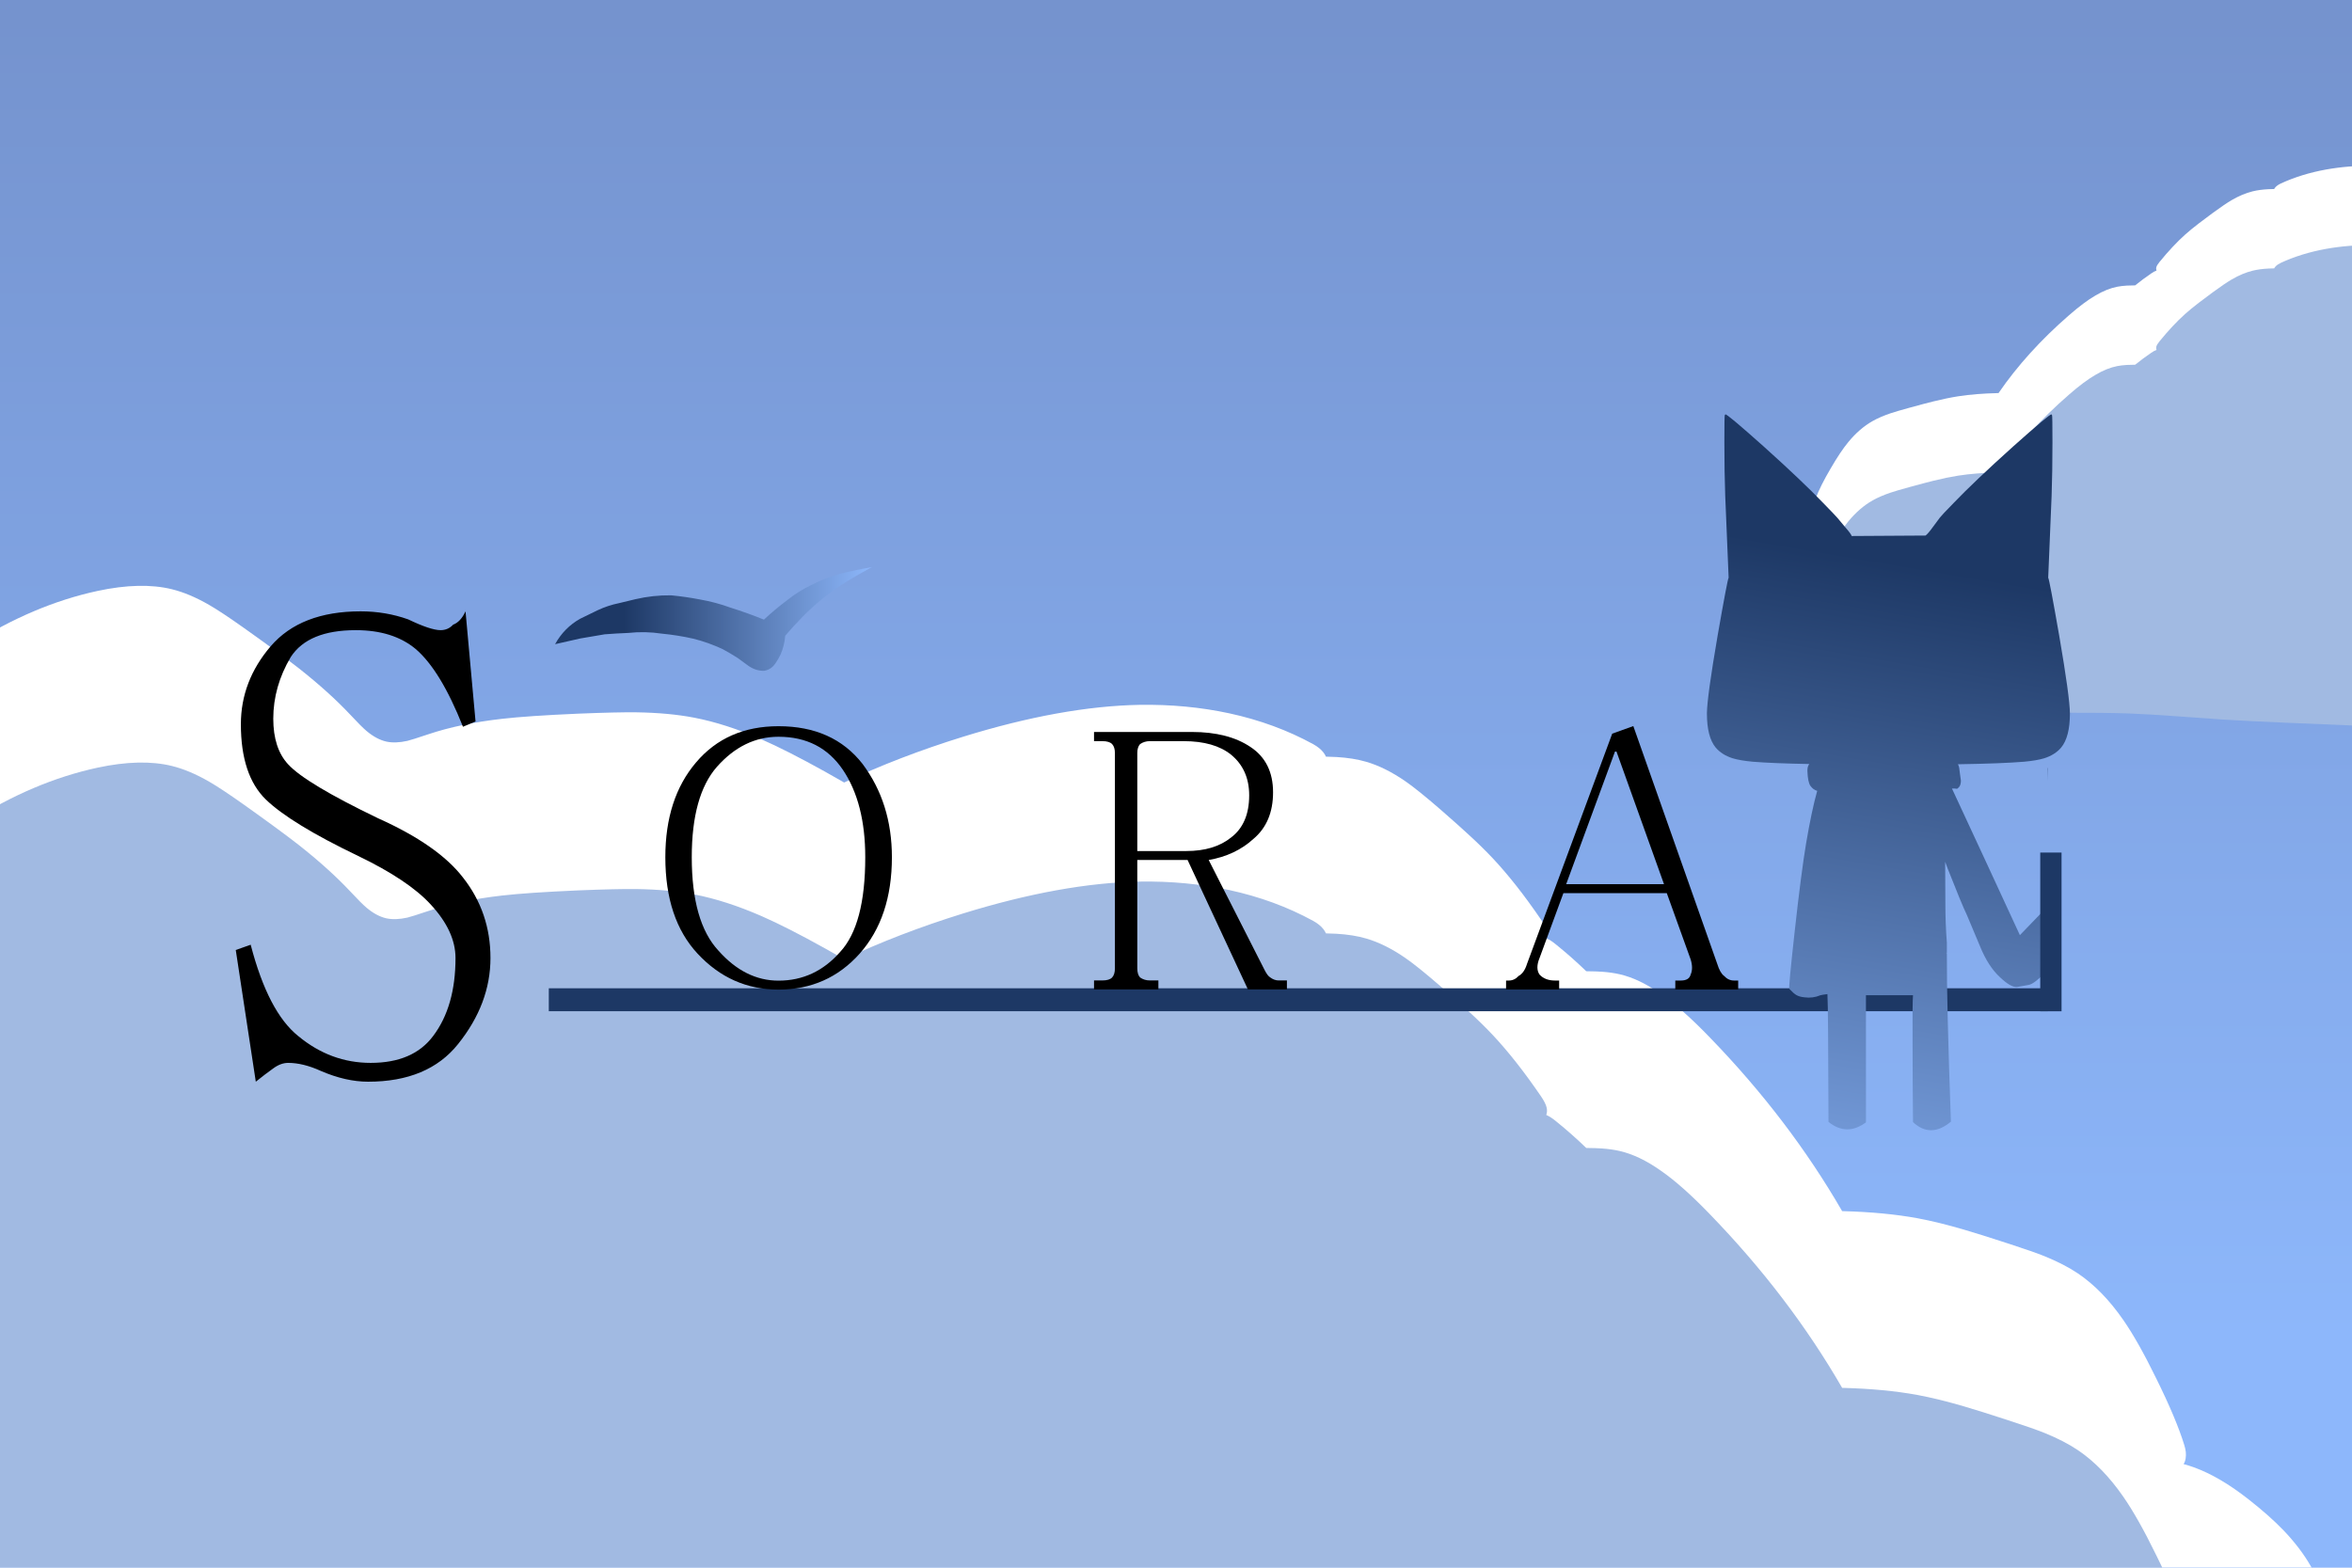 <svg xmlns:xlink="http://www.w3.org/1999/xlink" xmlns="http://www.w3.org/2000/svg" version="1.1"
     preserveAspectRatio="none" x="0px" y="0px" width="960px" height="640px" viewBox="0 0 960 640">
    <defs>
        <linearGradient id="Gradient_1" gradientUnits="userSpaceOnUse" x1="960" y1="-546.138" x2="960" y2="546.138"
                        spreadMethod="pad">
            <stop offset="0%" stop-color="#5C6EA0"/>

            <stop offset="100%" stop-color="#8DB7FB"/>
        </linearGradient>

        <linearGradient id="Gradient_2" gradientUnits="userSpaceOnUse" x1="0" y1="11.25" x2="74.4" y2="11.25"
                        spreadMethod="pad">
            <stop offset="21.569%" stop-color="#1D3865"/>

            <stop offset="100%" stop-color="#8DB7FB"/>
        </linearGradient>

        <linearGradient id="Gradient_3" gradientUnits="userSpaceOnUse" x1="65.513" y1="-10.5"
                        x2="32.388" y2="198.6" spreadMethod="pad">
            <stop offset="21.569%" stop-color="#1D3865"/>

            <stop offset="100%" stop-color="#8DB7FB"/>
        </linearGradient>

        <filter id="Filter_1" x="-20%" y="-20%" width="140%" height="140%" color-interpolation-filters="sRGB">
            <feGaussianBlur in="SourceGraphic" stdDeviation="5,5" result="result1"/>
        </filter>

        <filter id="Filter_2" x="-20%" y="-20%" width="140%" height="140%" color-interpolation-filters="sRGB">
            <feGaussianBlur in="SourceGraphic" stdDeviation="4.667,4.667" result="result1"/>
        </filter>

        <filter id="Filter_3" x="-20%" y="-24.68%" width="140%" height="149.361%"
                color-interpolation-filters="sRGB">
            <feFlood flood-color="#999999" flood-opacity="1" in="SourceGraphic" result="result1"/>

            <feComposite in2="SourceGraphic" in="result1" operator="in" result="result2"/>

            <feGaussianBlur in="result2" stdDeviation="0,0" result="result3"/>

            <feOffset dx="-5.035" dy="6.217" in="result3" result="result4"/>

            <feComposite in2="result4" in="SourceGraphic" operator="over" result="result5"/>
        </filter>

        <filter id="Filter_4" x="-20%" y="-20%" width="140%" height="140%" color-interpolation-filters="sRGB">
            <feFlood flood-color="#8EA8D4" flood-opacity="1" in="SourceGraphic" result="result1"/>

            <feComposite in2="SourceGraphic" in="result1" operator="in" result="result2"/>

            <feGaussianBlur in="result2" stdDeviation="1.333,1.333" result="result3"/>

            <feFlood flood-color="#153467" flood-opacity="1" in="SourceGraphic" result="result4"/>

            <feComposite in2="SourceGraphic" in="result4" operator="in" result="result5"/>

            <feGaussianBlur in="result5" stdDeviation="1.333,1.333" result="result6"/>

            <feOffset dx="-1.554" dy="1.259" in="result3" result="result7"/>

            <feOffset dx="1.554" dy="-1.259" in="result3" result="result8"/>

            <feOffset dx="1.554" dy="-1.259" in="result6" result="result9"/>

            <feOffset dx="-1.554" dy="1.259" in="result6" result="result10"/>

            <feColorMatrix in="SourceGraphic" type="matrix" values="0 0 0 0 255 0 0 0 0 255 0 0 0 0 255 0 0 0 255 0"
                           result="result11"/>

            <feFlood flood-color="#000000" flood-opacity="0" in="SourceGraphic" result="result12"/>

            <feComposite in2="result8" in="result7" operator="arithmetic" k1="0" k2="-1" k3="1" k4="0"
                         result="result13"/>

            <feComposite in2="result10" in="result9" operator="arithmetic" k1="0" k2="-1" k3="1" k4="0"
                         result="result14"/>

            <feComposite in2="result12" in="result13" operator="xor" result="result15"/>

            <feComposite in2="result15" in="result14" operator="xor" result="result16"/>

            <feComposite in2="result11" in="result16" operator="in" result="result17"/>

            <feBlend mode="normal" in2="SourceGraphic" in="result17" result="result18"/>
        </filter>

        <filter id="Filter_5" x="-20%" y="-20%" width="140%" height="140%" color-interpolation-filters="sRGB">
            <feFlood flood-color="#999999" flood-opacity="1" in="SourceGraphic" result="result1"/>

            <feComposite in2="SourceGraphic" in="result1" operator="in" result="result2"/>

            <feGaussianBlur in="result2" stdDeviation="0,0" result="result3"/>

            <feOffset dx="-3.881" dy="0.968" in="result3" result="result4"/>

            <feComposite in2="result4" in="SourceGraphic" operator="over" result="result5"/>
        </filter>

        <filter id="Filter_6" x="-20%" y="-20%" width="140%" height="140%" color-interpolation-filters="sRGB">
            <feFlood flood-color="#999999" flood-opacity="1" in="SourceGraphic" result="result1"/>

            <feComposite in2="SourceGraphic" in="result1" operator="in" result="result2"/>

            <feGaussianBlur in="result2" stdDeviation="0,0" result="result3"/>

            <feOffset dx="-3.985" dy="0.349" in="result3" result="result4"/>

            <feComposite in2="result4" in="SourceGraphic" operator="over" result="result5"/>
        </filter>

        <filter id="Filter_7" x="-20%" y="-20%" width="140%" height="140%" color-interpolation-filters="sRGB">
            <feFlood flood-color="#999999" flood-opacity="1" in="SourceGraphic" result="result1"/>

            <feComposite in2="SourceGraphic" in="result1" operator="in" result="result2"/>

            <feGaussianBlur in="result2" stdDeviation="0,0" result="result3"/>

            <feOffset dx="4" dy="0" in="result3" result="result4"/>

            <feComposite in2="result4" in="SourceGraphic" operator="over" result="result5"/>
        </filter>

        <filter id="Filter_8" x="-20%" y="-20%" width="140%" height="140%" color-interpolation-filters="sRGB">
            <feFlood flood-color="#999999" flood-opacity="1" in="SourceGraphic" result="result1"/>

            <feComposite in2="SourceGraphic" in="result1" operator="in" result="result2"/>

            <feGaussianBlur in="result2" stdDeviation="0,0" result="result3"/>

            <feOffset dx="4" dy="0" in="result3" result="result4"/>

            <feComposite in2="result4" in="SourceGraphic" operator="over" result="result5"/>
        </filter>

        <g id="Layer6_0_FILL">
            <path fill="url(#Gradient_1)" stroke="none" d="
M 960 640
L 960 0 0 0 0 640 960 640 Z"/>
        </g>

        <g id="kumo_0_Layer1_0_FILL">
            <path fill="#FFFFFF" stroke="none" d="
M 1010.25 385.5
Q 1004.5 379.55 996.2 373.05 984.35 363.7 973.7 359.85 971.6 359.1 969.55 358.55 970.2 357.65 970.4 356.2 970.8 353.75 969.85 350.8 966.55 340.05 958.35 323.5 951 308.45 945 299.8 936.5 287.5 926.4 280.7 920.8 276.95 912.95 273.75 908.25 271.85 898.55 268.7 886.3 264.7 879.95 262.85 869.55 259.8 861 258.2 847.65 255.75 830.7 255.3 830.45 255.3 830.2 255.3 808.55 217.8 776.3 184.5 764.85 172.6 756.15 166.6 747.45 160.45 739.45 158.6 736.25 157.85 732.1 157.55 730.15 157.4 725.75 157.35 719.9 151.7 713.6 146.6 711.2 144.6 709.45 143.9 709.45 143.75 709.5 143.65 709.9 142.35 709.6 140.95 709.2 139.05 707.2 136.15 697 121.25 687.6 111.25 683.2 106.55 677.1 101 674.15 98.25 666.15 91.25 657.1 83.4 652 79.85 643.7 74.1 635.95 71.85 630.65 70.3 623.8 69.9 622 69.8 619.5 69.75 619.15 68.9 618.45 68 617 66.15 614.3 64.65 598.7 56.1 580 52.05 562.55 48.3 543.4 48.6 511.55 49.2 471.3 61.65 445.2 69.75 422.85 80.3 418.95 78.05 415 75.85 399.65 67.3 389.15 62.7 374.6 56.35 361.7 53.85 351.35 51.85 338.05 51.65 330.35 51.55 314.25 52.2 293.65 53.1 283.25 54.3 266.05 56.25 253 60.65 246.45 62.85 244.6 63.3 239.7 64.4 236 63.6 232 62.7 227.95 59.3 225.9 57.6 221.25 52.6 212.65 43.45 200.3 33.7 192.9 27.9 177.5 16.95 168.45 10.55 163.65 7.8 155.6 3.15 148.45 1.4 135.85 -1.7 118.1 2.1 65.8 13.4 16.05 66.95 15.5 66.55 14.8 66.25 11.6 64.85 8.9 66.4 4.85 68.75 2.95 76.55 -0.35 90.2 0.15 109.2 0.45 120.2 2.15 142.3 3.4 165.55 1.75 205.2 -0.2 251.25 0 268.2 0.3 296.7 4.2 332.1 6.5 353.55 12.55 395.7 16.2 421.55 19.05 434.8 23.6 456.35 30.65 472.45 31.45 474.3 32.4 475.45 33 476.9 34.25 477.9 35.6 478.9 37.6 479.45 38.9 479.75 41.35 480.05 166.7 494.8 324.6 493.45 387.8 492.85 466.65 489.7 514.65 487.75 608.65 482.95 641.75 481.25 658.25 480 661.85 479.75 694.3 476.95 716.15 475.1 730.4 474.45 747.95 473.65 783.1 473.75
L 893.6 473.95
Q 932.25 474 951.8 472.3 984 469.55 1008.25 460.75 1013.15 458.95 1016.25 457.25 1020.45 455 1023.1 452.1 1029.75 444.8 1029.75 431 1029.65 414.55 1021.55 400.35 1017.25 392.8 1010.25 385.5 Z"/>
        </g>

        <g id="kumo_0_Layer0_0_FILL">
            <path fill="#A1BAE2" stroke="none" d="
M 687.6 183.4
Q 683.2 178.7 677.1 173.15 674.15 170.4 666.15 163.4 657.1 155.55 652 152 643.7 146.25 635.95 144 630.65 142.45 623.8 142.05 622 141.95 619.5 141.9 619.15 141.05 618.45 140.15 617 138.3 614.3 136.8 598.7 128.25 580 124.2 562.55 120.45 543.4 120.75 511.55 121.35 471.3 133.8 445.2 141.9 422.85 152.45 418.95 150.2 415 148 399.65 139.45 389.15 134.85 374.6 128.5 361.7 126 351.35 124 338.05 123.8 330.35 123.7 314.25 124.35 293.65 125.25 283.25 126.45 266.05 128.4 253 132.8 246.45 135 244.6 135.45 239.7 136.55 236 135.75 232 134.85 227.95 131.45 225.9 129.75 221.25 124.75 212.65 115.6 200.3 105.85 192.9 100.05 177.5 89.1 168.45 82.7 163.65 79.95 155.6 75.3 148.45 73.55 135.85 70.45 118.1 74.25 65.8 85.55 16.05 139.1 15.5 138.7 14.8 138.4 11.6 137 8.9 138.55 4.85 140.9 2.95 148.7 -0.35 162.35 0.15 181.35 0.45 192.35 2.15 214.45 3.4 237.7 1.75 277.35 -0.2 323.4 0 340.35 0.3 368.85 4.2 404.25 6.5 425.7 12.55 467.85 16.2 493.7 19.05 506.95 23.6 528.5 30.65 544.6 31.45 546.45 32.4 547.6 33 549.05 34.25 550.05 35.6 551.05 37.6 551.6 38.9 551.9 41.35 552.2 166.7 566.95 324.6 565.6 387.8 565 466.65 561.85 514.65 559.9 608.65 555.1 641.75 553.4 658.25 552.15 661.85 551.9 694.3 549.1 716.15 547.25 730.4 546.6 747.95 545.8 783.1 545.9
L 893.6 546.1
Q 932.25 546.15 951.8 544.45 984 541.7 1008.25 532.9 1013.15 531.1 1016.25 529.4 1020.45 527.15 1023.1 524.25 1029.75 516.95 1029.75 503.15 1029.65 486.7 1021.55 472.5 1017.25 464.95 1010.25 457.65 1004.5 451.7 996.2 445.2 984.35 435.85 973.7 432 971.6 431.25 969.55 430.7 970.2 429.8 970.4 428.35 970.8 425.9 969.85 422.95 966.55 412.2 958.35 395.65 951 380.6 945 371.95 936.5 359.65 926.4 352.85 920.8 349.1 912.95 345.9 908.25 344 898.55 340.85 886.3 336.85 879.95 335 869.55 331.95 861 330.35 847.65 327.9 830.7 327.45 830.45 327.45 830.2 327.45 808.55 289.95 776.3 256.65 764.85 244.75 756.15 238.75 747.45 232.6 739.45 230.75 736.25 230 732.1 229.7 730.15 229.55 725.75 229.5 719.9 223.85 713.6 218.75 711.2 216.75 709.45 216.05 709.45 215.9 709.5 215.8 709.9 214.5 709.6 213.1 709.2 211.2 707.2 208.3 697 193.4 687.6 183.4 Z"/>
        </g>

        <g id="yea_0_Layer0_0_FILL">
            <path fill="#1D3865" stroke="none" d="
M 352.05 53
L 352.05 48 0 48 0 53 352.05 53
M 352 0
L 352 2.75 352.05 0 352 0 Z"/>
        </g>

        <g id="birtd_0_Layer0_0_FILL">
            <path fill="url(#Gradient_2)" stroke="none" d="
M 74.4 0
Q 70.65 0.6 66.95 1.45 63.5 2.35 60.3 3.85 57.2 5.2 54.45 7.25 51.65 9.2 49.05 11.45 45.2 10 41.25 8.85 37.7 7.65 34 7.05 30.65 6.45 27.25 6.15 23 6.1 18.85 7 16.95 7.4 15.05 7.85 12.4 8.35 10 9.4 7.95 10.3 5.9 11.25 2.15 13.2 0 16.8 2.95 16.15 5.95 15.55 8.8 15.1 11.65 14.65 14.4 14.45 17.15 14.35 21.15 13.95 25.05 14.5 28.9 14.85 32.45 15.6 35.95 16.4 39.4 17.9 41.2 18.8 42.95 19.85 44.1 20.65 45.3 21.45 47.1 22.65 49.1 22.6 50.8 22.35 51.8 20.9 52.45 20.05 52.95 19.05 53.85 17.2 54.05 14.95 56.05 12.8 58.2 10.75 60.45 8.65 62.9 6.8 65.5 4.9 68.3 3.25 71.3 1.55 74.4 0 Z"/>
        </g>

        <g id="sora_0_Layer0_0_FILL">
            <path fill="url(#Gradient_3)" stroke="none" d="
M 81.15 6.2
Q 81.15 0.3 81.05 0.25 81 0.15 80.9 0.1 80.6 -0.1 71.9 7.1 62.8 14.7 58.05 19.3 55.103 22.093 54.7 22.6 54.296 23.115 53.1 24.6 51.955 26.079 51.35 26.5
L 34 26.6
Q 33.89 26.177 32.5 24.7 31.158 23.217 30.65 22.65 30.147 22.094 27.2 19.3 22.45 14.7 13.35 7.1 4.65 -0.1 4.35 0.1 4.25 0.15 4.2 0.25 4.1 0.3 4.1 6.2 4.1 12.7 4.3 17.85
L 5.1 35.7
Q 4.85 35.9 2.5 48.4 0.05 61.6 0 65.25 0 70.4 2.05 72.7 3.5 74.3 6.05 75.05 7.85 75.55 10.8 75.8 15.4 76.15 24.05 76.3 23.9 76.45 23.85 76.6 23.6 76.95 23.6 77.85 23.7 80.25 24.3 81.05 24.95 81.9 25.9 82.15 24.6 86.45 23.3 93.55 22.15 99.9 20.6 112.9 19.15 125.05 19.35 125.3 20.35 126.3 21 126.65 21.75 127.05 22.9 127.15 24.85 127.4 26.65 126.7 27 126.6 28.3 126.45 28.5 129.55 28.55 154.3 32.836 157.506 37.35 154.4
L 37.35 126.7 48.4 126.7
Q 48.25 128.25 48.3 136.45 48.3 145.1 48.4 154.35 52.533 157.938 57.3 154.25 56.3 128.5 56.35 117.7
L 56.15 117.4 56.35 117.6
Q 56.35 116.35 56.35 115.25 56 111.05 56 106.65 56 102.1 55.95 97.6 56.2 98.3 56.55 99.1 59.8 106.8 61.05 109.2 62.2 111.7 64.15 116.05 66.05 120.4 68.8 122.75 71.4 125.05 72.85 124.9 74.25 124.65 75.55 124.45 76.8 124.25 79.35 121.85 79.75 121.45 80.1 121.05
L 80.1 107.25 73.5 113.6
Q 65.25 97 57.55 81.65 58.2 81.6 58.75 81.7 59.15 81.45 59.35 81.15 59.65 80.65 59.65 79.9 59.5 79.05 59.45 78.6 59.35 77.65 59.25 77.15 59.15 76.65 58.95 76.35 69.25 76.2 74.45 75.8 77.4 75.55 79.2 75.05 81.75 74.3 83.2 72.7 85.25 70.4 85.25 65.25 85.2 61.6 82.75 48.4 80.4 35.9 80.15 35.7
L 80.95 17.85
Q 81.15 12.7 81.15 6.2 Z"/>
        </g>

        <g id="Layer1_0_FILL">
            <path fill="#1D3865" stroke="none" d="
M 841.45 348.05
L 832.75 348.05 832.75 412.85 841.45 412.85 841.45 348.05 Z"/>
        </g>

        <g id="s_0_Layer0_0_FILL">
            <path fill="#000000" stroke="none" d="
M 56.25 24
L 53.9 0
Q 52.75 2.3 51 2.9 49.8 4.1 48.05 4.1 45.7 4.1 40.45 1.75 35.15 0 29.3 0 15.25 0 8.2 7.6 1.2 15.2 1.2 24.6 1.2 35.7 7.05 41 12.9 46.25 28.7 53.3 40.45 58.55 45.7 63.85 51.55 69.7 51.55 75.55 51.55 86.1 46.3 92.55 41.6 98.4 31.65 98.4 22.25 98.4 14.65 92.55 7.6 87.3 3.5 72.65
L 0 73.8 4.7 102.5
Q 7.05 100.75 8.8 99.6 10.55 98.4 12.3 98.4 15.8 98.4 19.95 100.15 25.8 102.5 31.05 102.5 45.1 102.5 52.15 94.3 59.75 85.5 59.75 75.55 59.75 65.6 53.3 58 47.45 50.95 33.4 45.1 16.4 37.5 12.3 33.35 8.8 29.85 8.8 23.4 8.8 16.4 12.9 9.95 17 4.1 28.15 4.1 36.9 4.1 42.2 8.2 48.05 12.85 53.3 25.15
L 56.25 24 Z"/>
        </g>

        <g id="o_0_Layer0_0_FILL">
            <path fill="#000000" stroke="none" d="
M 53.15 28.55
Q 53.15 16.75 46.25 8.2 39.35 0 26.55 0 14.4 0 7.2 7.9 0 15.75 0 28.55 0 42 7.55 49.55 15.4 57.4 26.55 57.4 38.05 57.4 45.6 49.55 53.15 41.65 53.15 28.55
M 46.9 28.55
Q 46.9 43.3 41 49.2 35.1 55.45 26.55 55.45 18.7 55.45 12.45 48.9 6.2 42.65 6.2 28.55 6.2 15.1 12.1 8.85 18.35 2.3 26.55 2.3 36.4 2.3 41.65 9.5 46.9 16.75 46.9 28.55 Z"/>
        </g>

        <g id="r_0_Layer0_0_FILL">
            <path fill="#000000" stroke="none" d="
M 36.75 3.3
Q 31.5 0 22.95 0
L 0 0 0 2 1.95 2
Q 3.6 2 4.25 2.65 4.9 3.3 4.9 4.6
L 4.9 51.5
Q 4.9 52.85 4.25 53.5 3.6 54.15 1.95 54.15
L 0 54.15 0 56.1 15.1 56.1 15.1 54.15 13.1 54.15
Q 11.8 54.15 10.8 53.5 10.15 52.85 10.15 51.5
L 10.15 27.9 21.95 27.9 36.1 56.1 45.25 56.1 45.25 54.15 43.3 54.15
Q 42.3 54.15 41.35 53.5 40.7 53.15 40 51.85
L 26.9 27.9
Q 33.15 26.9 37.4 23.3 42 19.7 42 13.15 42 6.55 36.75 3.3
M 21 2
Q 28.2 2 32.15 4.95 36.4 8.2 36.4 13.8 36.4 20 32.15 23 28.2 25.95 21.65 25.95
L 10.15 25.95 10.15 4.6
Q 10.15 3.3 10.8 2.65 11.8 2 13.1 2
L 21 2 Z"/>
        </g>

        <g id="a_0_Layer0_0_FILL">
            <path fill="#000000" stroke="none" d="
M 13.45 36.4
L 37.7 36.4 43.3 50.85
Q 43.95 52.8 43.3 54.15 42.95 55.45 41 55.45
L 39.7 55.45 39.7 57.4 54.45 57.4 54.45 55.45 53.45 55.45
Q 52.15 55.45 51.15 54.45 50.2 53.8 49.55 51.85
L 29.85 0 24.9 1.65 4.9 51.85
Q 4.25 53.8 2.95 54.45 1.95 55.45 0.65 55.45
L 0 55.45 0 57.4 12.45 57.4 12.45 55.45 11.45 55.45
Q 9.15 55.45 7.85 54.15 6.85 52.8 7.85 50.55
L 13.45 36.4
M 14.1 34.45
L 25.55 5.55 25.9 5.55 37.05 34.45 14.1 34.45 Z"/>
        </g>
    </defs>

    <g transform="matrix( 1, 0, 0, 1, 0,0) ">
        <use xlink:href="#Layer6_0_FILL"/>
    </g>

    <g filter="url(#Filter_1)" transform="matrix( 1, 0, 0, 1, 0,0) ">
        <g transform="matrix( 1, 0, 0, 1, -78.3,239.15) ">
            <g transform="matrix( 1, 0, 0, 1, 0,0) ">
                <use xlink:href="#kumo_0_Layer1_0_FILL"/>
            </g>

            <g transform="matrix( 1, 0, 0, 1, 0,0) ">
                <use xlink:href="#kumo_0_Layer0_0_FILL"/>
            </g>
        </g>
    </g>

    <g filter="url(#Filter_2)" transform="matrix( 1, 0, 0, 1, 0,0) ">
        <g transform="matrix( -0.534, 0, 0, 0.449, 1259.05,45.85) ">
            <g transform="matrix( 1, 0, 0, 1, 0,0) ">
                <use xlink:href="#kumo_0_Layer1_0_FILL"/>
            </g>

            <g transform="matrix( 1, 0, 0, 1, 0,0) ">
                <use xlink:href="#kumo_0_Layer0_0_FILL"/>
            </g>
        </g>
    </g>

    <g transform="matrix( 1.738, 0, 0, 1.873, 224,313.55) ">
        <g transform="matrix( 1, 0, 0, 1, 0,0) ">
            <use xlink:href="#yea_0_Layer0_0_FILL"/>
        </g>
    </g>

    <g filter="url(#Filter_3)" transform="matrix( 1, 0, 0, 1, 0,0) ">
        <g transform="matrix( 1.738, 0, 0, 1.873, 231.6,225.3) ">
            <g transform="matrix( 1, 0, 0, 1, 0,0) ">
                <use xlink:href="#birtd_0_Layer0_0_FILL"/>
            </g>
        </g>
    </g>

    <g filter="url(#Filter_4)" transform="matrix( 1, 0, 0, 1, 0,0) ">
        <g transform="matrix( 1.738, 0, 0, 1.873, 696.7,169) ">
            <g transform="matrix( 1, 0, 0, 1, 0,0) ">
                <use xlink:href="#sora_0_Layer0_0_FILL"/>
            </g>
        </g>
    </g>

    <g transform="matrix( 1, 0, 0, 1, 0,0) ">
        <use xlink:href="#Layer1_0_FILL"/>
    </g>

    <g transform="matrix( 1.738, 0, 0, 1.873, 82.3,196.45) ">
        <g filter="url(#Filter_5)" transform="matrix( 0.576, 0, 0, 0.534, -47.35,-104.85) ">
            <g transform="matrix( 1.738, 0, 0, 1.873, 100,248.5) ">
                <g transform="matrix( 1, 0, 0, 1, 0,0) ">
                    <use xlink:href="#s_0_Layer0_0_FILL"/>
                </g>
            </g>
        </g>

        <g filter="url(#Filter_6)" transform="matrix( 0.576, 0, 0, 0.534, -47.35,-104.85) ">
            <g transform="matrix( 1.738, 0, 0, 1.873, 275.25,296) ">
                <g transform="matrix( 1, 0, 0, 1, 0,0) ">
                    <use xlink:href="#o_0_Layer0_0_FILL"/>
                </g>
            </g>
        </g>

        <g filter="url(#Filter_7)" transform="matrix( 0.576, 0, 0, 0.534, -47.35,-104.85) ">
            <g transform="matrix( 1.738, 0, 0, 1.873, 442.05,298.7) ">
                <g transform="matrix( 1, 0, 0, 1, 0,0) ">
                    <use xlink:href="#r_0_Layer0_0_FILL"/>
                </g>
            </g>
        </g>

        <g filter="url(#Filter_8)" transform="matrix( 0.576, 0, 0, 0.534, -47.35,-104.85) ">
            <g transform="matrix( 1.738, 0, 0, 1.873, 610.05,296.3) ">
                <g transform="matrix( 1, 0, 0, 1, 0,0) ">
                    <use xlink:href="#a_0_Layer0_0_FILL"/>
                </g>
            </g>
        </g>
    </g>
</svg>
